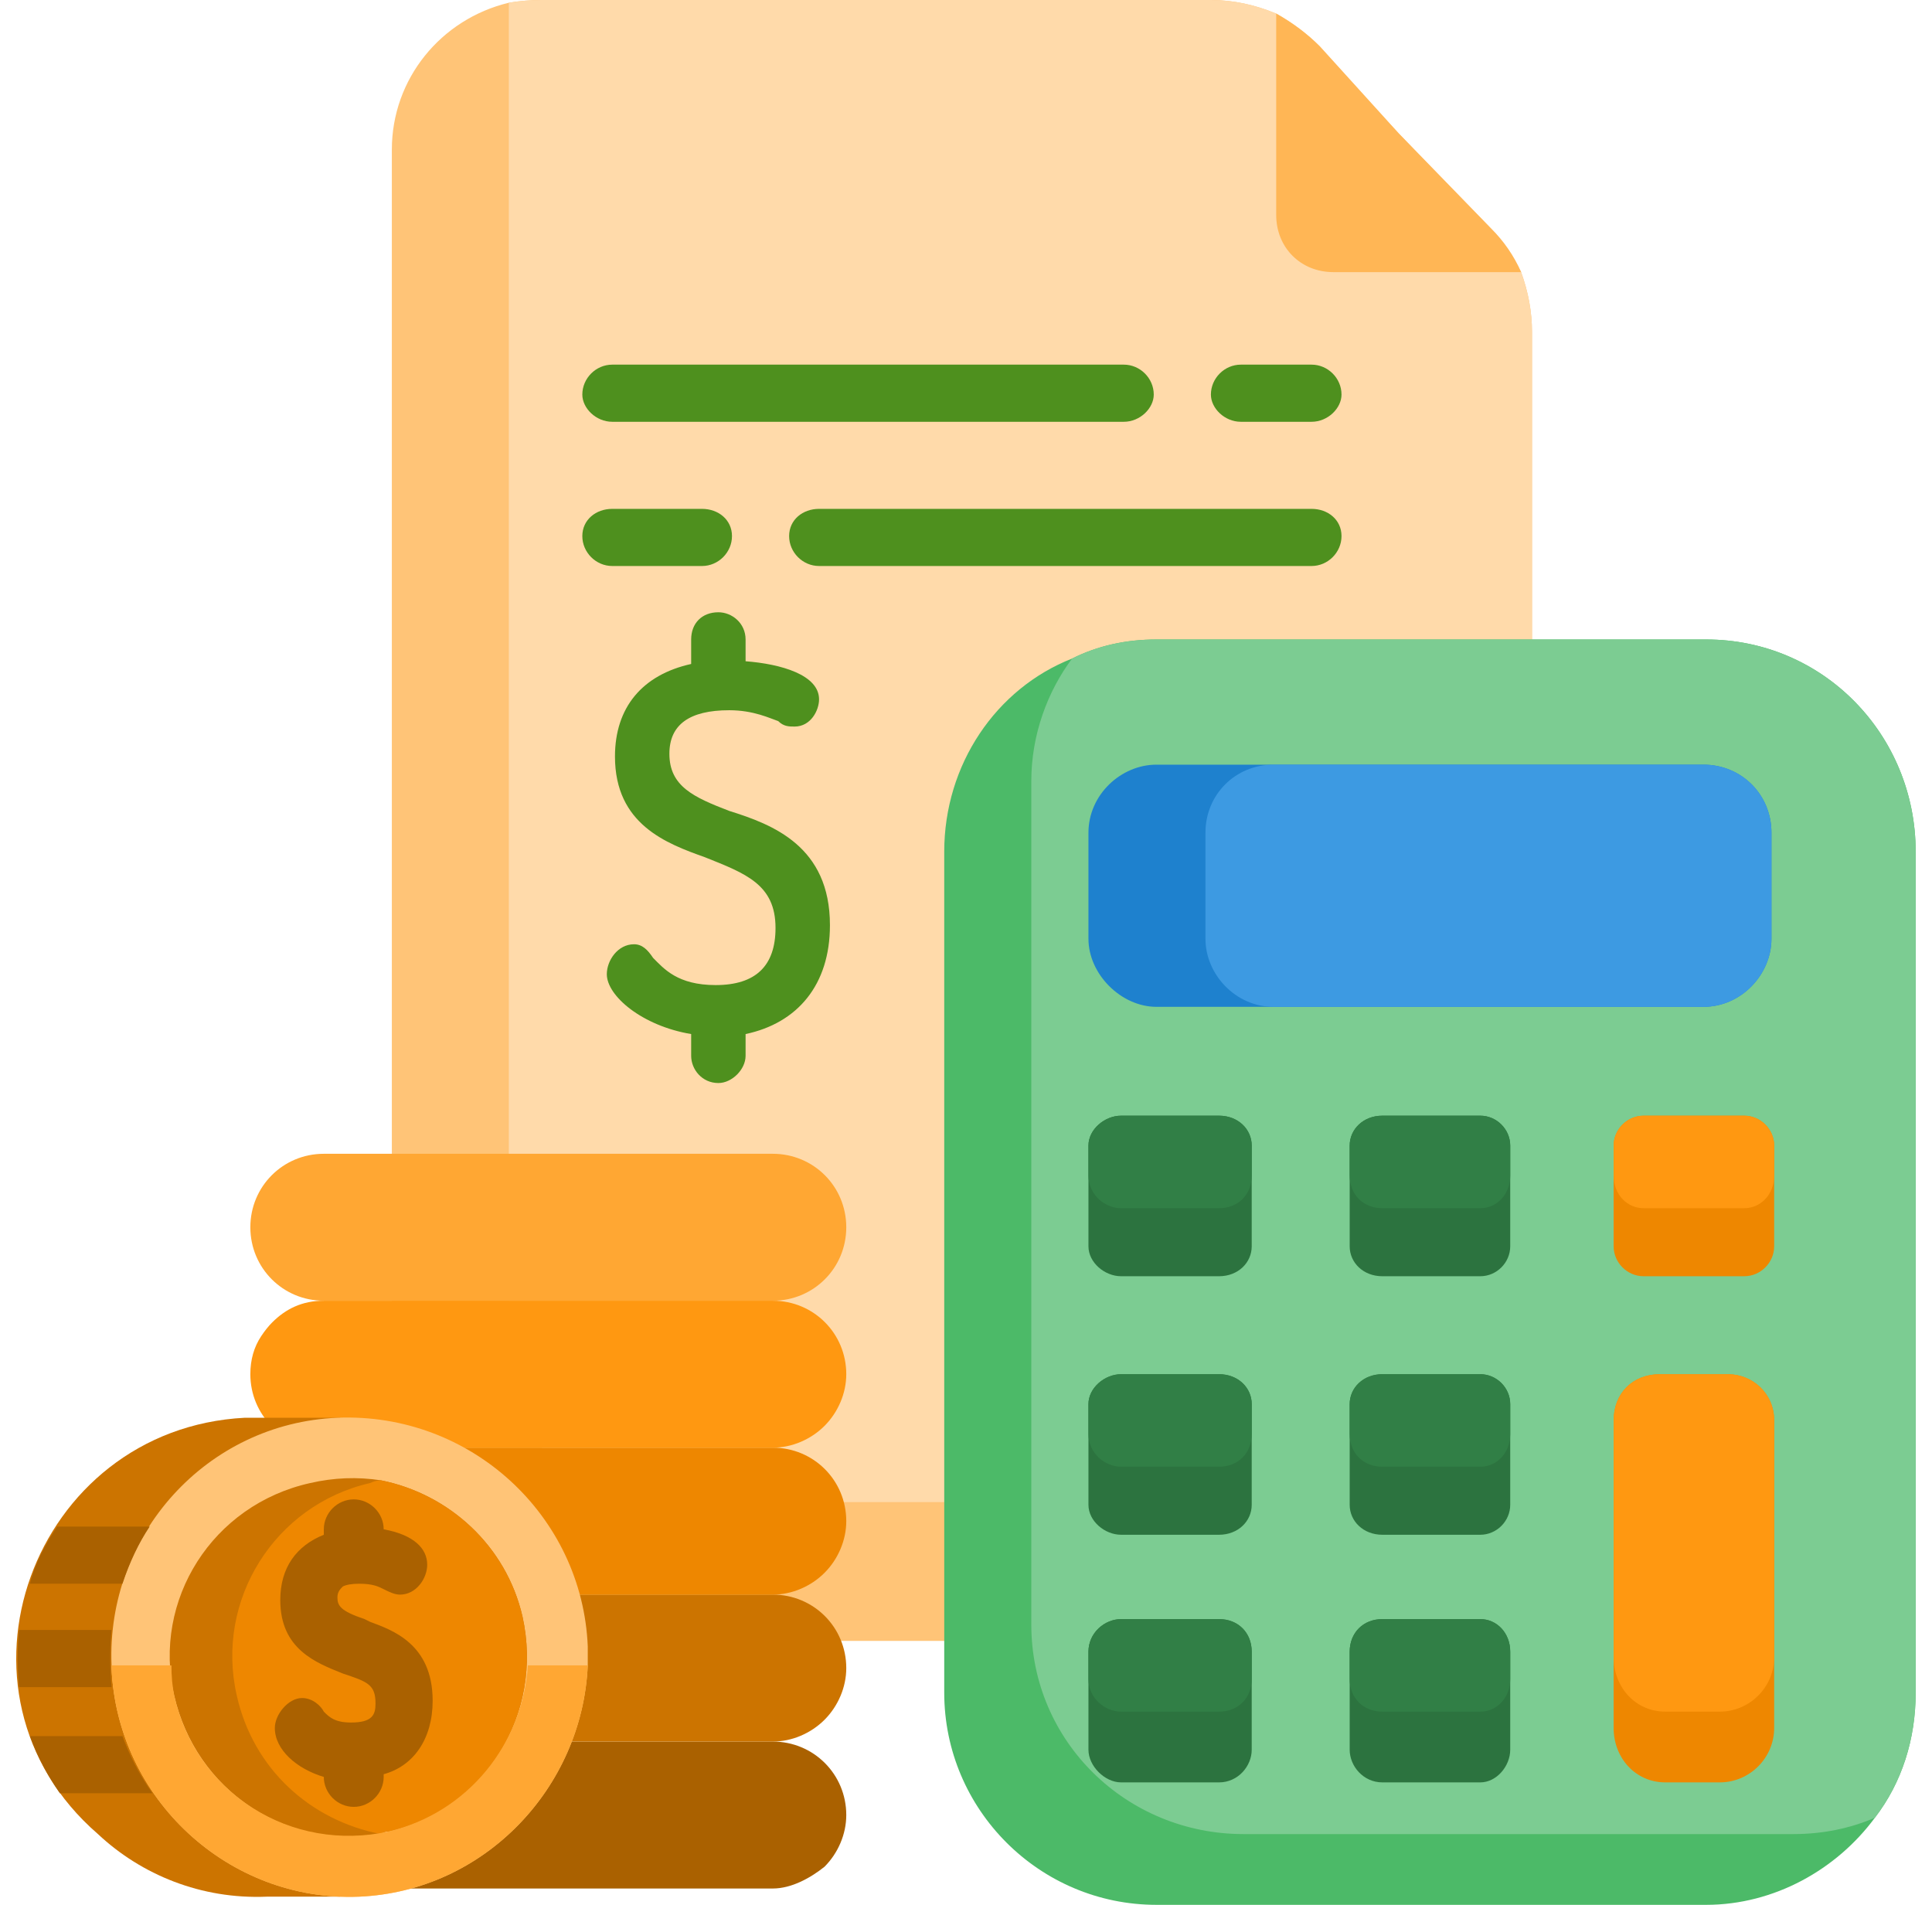 <svg version="1.2" xmlns="http://www.w3.org/2000/svg" viewBox="0 0 71 70" width="71" height="70"><style>.a{fill:#ffc477}.b{fill:#ffdaaa}.c{fill:#4cba68}.d{fill:#7ccc92}.e{fill:#2c733f}.f{fill:#1e81ce}.g{fill:#3d9ae2}.h{fill:#ee8700}.i{fill:#317f46}.j{fill:#ff9811}.k{fill:#ffb655}.l{fill:#4e901e}.m{fill:#aa6100}.n{fill:#cc7400}.o{fill:#ffa733}</style><path class="a" d="m56.3 12.2v42.6q0 0.2 0 0.3c-0.1 2.9-2.5 5.2-5.5 5.2h-30.9c-3 0-5.5-2.4-5.5-5.5v-49.3c0-2.6 1.8-4.8 4.3-5.4q0.6-0.1 1.2-0.1h24.6q1.2 0 2.4 0.5c1.4 0.8 1.9 1.7 4.5 4.4 3.1 3.3 3.8 3.7 4.5 5.1q0.4 1.1 0.4 2.2z"/><path class="b" d="m56.3 12.2v42.6q0 0.2 0 0.3-0.6 0.1-1.2 0.1h-30.9c-3.1 0-5.5-2.4-5.5-5.5v-49.3q0-0.1 0-0.3 0.6-0.1 1.2-0.1h24.6q1.2 0 2.4 0.5 0.9 0.5 1.6 1.2l2.9 3.2 3.4 3.5q0.7 0.7 1.1 1.6 0.4 1.1 0.4 2.2z"/><path class="c" d="m70.4 31.3v30.9c0 1.7-0.5 3.3-1.5 4.6-1.4 1.9-3.7 3.2-6.2 3.2h-20.2c-4.3 0-7.8-3.5-7.8-7.8v-30.9c0-3.2 1.9-6 4.7-7.1q1.4-0.7 3.1-0.7h20.2c4.3 0 7.7 3.5 7.7 7.8z"/><path class="d" d="m70.4 31.3v30.9c0 1.7-0.5 3.3-1.5 4.6q-1.4 0.6-3 0.6h-20.2c-4.3 0-7.8-3.4-7.8-7.7v-31c0-1.7 0.6-3.3 1.5-4.5q1.4-0.7 3.1-0.7h20.2c4.3 0 7.7 3.5 7.7 7.8z"/><path class="e" d="m55.5 51.6v3.7c0 0.6-0.5 1.1-1.1 1.1h-3.6c-0.7 0-1.2-0.5-1.2-1.1v-3.7c0-0.6 0.5-1.1 1.2-1.1h3.6c0.6 0 1.1 0.5 1.1 1.1z"/><path class="f" d="m65.1 30.6v3.9c0 1.3-1.1 2.5-2.5 2.5h-20.1c-1.3 0-2.5-1.2-2.5-2.5v-3.9c0-1.4 1.2-2.5 2.5-2.5h20.1c1.4 0 2.5 1.1 2.5 2.5z"/><path class="g" d="m65.1 30.6v3.9c0 1.3-1.1 2.5-2.5 2.5h-15.8c-1.4 0-2.5-1.2-2.5-2.5v-3.9c0-1.4 1.1-2.5 2.5-2.5h15.8c1.4 0 2.5 1.1 2.5 2.5z"/><path class="e" d="m46 51.6v3.7c0 0.6-0.5 1.1-1.2 1.1h-3.6c-0.6 0-1.2-0.5-1.2-1.1v-3.7c0-0.6 0.6-1.1 1.2-1.1h3.6c0.7 0 1.2 0.5 1.2 1.1z"/><path class="e" d="m55.5 42.1v3.7c0 0.6-0.5 1.1-1.1 1.1h-3.6c-0.7 0-1.2-0.5-1.2-1.1v-3.7c0-0.6 0.5-1.1 1.2-1.1h3.6c0.6 0 1.1 0.5 1.1 1.1z"/><path class="h" d="m65.2 42.1v3.7c0 0.6-0.5 1.1-1.1 1.1h-3.7c-0.6 0-1.1-0.5-1.1-1.1v-3.7c0-0.6 0.5-1.1 1.1-1.1h3.7c0.6 0 1.1 0.5 1.1 1.1z"/><path class="e" d="m46 42.1v3.7c0 0.6-0.5 1.1-1.2 1.1h-3.6c-0.6 0-1.2-0.5-1.2-1.1v-3.7c0-0.6 0.6-1.1 1.2-1.1h3.6c0.7 0 1.2 0.5 1.2 1.1z"/><path class="e" d="m55.5 60.7v3.6c0 0.6-0.5 1.2-1.1 1.2h-3.6c-0.7 0-1.2-0.6-1.2-1.2v-3.6c0-0.7 0.5-1.2 1.2-1.2h3.6c0.6 0 1.1 0.5 1.1 1.2z"/><path class="e" d="m46 60.7v3.6c0 0.6-0.5 1.2-1.2 1.2h-3.6c-0.6 0-1.2-0.6-1.2-1.2v-3.6c0-0.7 0.6-1.2 1.2-1.2h3.6c0.7 0 1.2 0.5 1.2 1.2z"/><path class="h" d="m65.2 52.2v11.3c0 1.1-0.9 2-2 2h-2c-1.1 0-1.9-0.9-1.9-2v-11.3c0-1 0.7-1.7 1.7-1.7h2.5c0.9 0 1.7 0.7 1.7 1.7z"/><path class="i" d="m55.5 51.6v1.1c0 0.7-0.5 1.2-1.1 1.2h-3.6c-0.7 0-1.2-0.5-1.2-1.2v-1.1c0-0.6 0.5-1.1 1.2-1.1h3.6c0.6 0 1.1 0.5 1.1 1.1z"/><path class="i" d="m46 51.6v1.1c0 0.7-0.5 1.2-1.2 1.2h-3.6c-0.6 0-1.2-0.5-1.2-1.2v-1.1c0-0.6 0.6-1.1 1.2-1.1h3.6c0.7 0 1.2 0.5 1.2 1.1z"/><path class="i" d="m55.5 42.1v1.1c0 0.7-0.5 1.2-1.1 1.2h-3.6c-0.7 0-1.2-0.5-1.2-1.2v-1.1c0-0.6 0.5-1.1 1.2-1.1h3.6c0.6 0 1.1 0.5 1.1 1.1z"/><path class="j" d="m65.2 42.1v1.1c0 0.7-0.5 1.2-1.1 1.2h-3.7c-0.6 0-1.1-0.5-1.1-1.2v-1.1c0-0.6 0.5-1.1 1.1-1.1h3.7c0.6 0 1.1 0.5 1.1 1.1z"/><path class="i" d="m46 42.1v1.1c0 0.7-0.5 1.2-1.2 1.2h-3.6c-0.6 0-1.2-0.5-1.2-1.2v-1.1c0-0.6 0.6-1.1 1.2-1.1h3.6c0.7 0 1.2 0.5 1.2 1.1z"/><path class="i" d="m55.5 60.7v1c0 0.7-0.5 1.2-1.1 1.2h-3.6c-0.7 0-1.2-0.5-1.2-1.2v-1c0-0.7 0.5-1.2 1.2-1.2h3.6c0.6 0 1.1 0.5 1.1 1.2z"/><path class="i" d="m46 60.7v1c0 0.7-0.5 1.2-1.2 1.2h-3.6c-0.6 0-1.2-0.5-1.2-1.2v-1c0-0.7 0.6-1.2 1.2-1.2h3.6c0.7 0 1.2 0.5 1.2 1.2z"/><path class="j" d="m65.2 52.2v8.7c0 1.1-0.9 2-2 2h-2c-1.1 0-1.9-0.9-1.9-2v-8.7c0-1 0.7-1.7 1.7-1.7h2.5c0.9 0 1.7 0.7 1.7 1.7z"/><path class="k" d="m55.9 10h-6.9c-1.2 0-2.1-0.9-2.1-2.1v-7.4q0.9 0.5 1.6 1.2l2.9 3.2 3.4 3.5q0.7 0.7 1.1 1.6z"/><path class="l" d="m26.8 29.8c-1.3-0.5-2.2-0.9-2.2-2.1q0-1.6 2.2-1.6c0.9 0 1.5 0.3 1.8 0.4 0.2 0.2 0.4 0.2 0.6 0.2 0.6 0 0.9-0.6 0.9-1 0-0.9-1.4-1.3-2.7-1.4v-0.8c0-0.6-0.5-1-1-1-0.6 0-1 0.4-1 1v0.9c-1.8 0.4-2.8 1.6-2.8 3.4 0 2.5 1.9 3.2 3.3 3.7 1.5 0.6 2.6 1 2.6 2.6q0 2.1-2.2 2.1c-1.4 0-1.9-0.6-2.3-1-0.2-0.3-0.4-0.5-0.7-0.5-0.6 0-1 0.6-1 1.1 0 0.8 1.3 1.9 3.1 2.2v0.8c0 0.5 0.4 1 1 1 0.5 0 1-0.5 1-1v-0.8c1.9-0.4 3.1-1.8 3.1-4 0-2.9-2.1-3.7-3.7-4.2z"/><path class="l" d="m45.6 15.5h2.6c0.6 0 1.1-0.5 1.1-1 0-0.6-0.5-1.1-1.1-1.1h-2.6c-0.6 0-1.1 0.5-1.1 1.1 0 0.5 0.5 1 1.1 1z"/><path class="l" d="m22.5 15.5h18.8c0.6 0 1.1-0.5 1.1-1 0-0.6-0.5-1.1-1.1-1.1h-18.8c-0.6 0-1.1 0.5-1.1 1.1 0 0.5 0.5 1 1.1 1z"/><path class="l" d="m25.8 20.8c0.6 0 1.1-0.5 1.1-1.1 0-0.6-0.5-1-1.1-1h-3.3c-0.6 0-1.1 0.4-1.1 1 0 0.6 0.5 1.1 1.1 1.1z"/><path class="l" d="m48.2 18.7h-18.1c-0.6 0-1.1 0.4-1.1 1 0 0.6 0.5 1.1 1.1 1.1h18.1c0.6 0 1.1-0.5 1.1-1.1 0-0.6-0.5-1-1.1-1z"/><path class="m" d="m31.1 66.7c0 0.7-0.3 1.4-0.8 1.9-0.5 0.4-1.2 0.8-1.9 0.8h-16.5c-1.5 0-2.7-1.3-2.7-2.7 0-0.8 0.3-1.5 0.8-1.9 0.5-0.5 1.1-0.8 1.9-0.8h16.5c1.5 0 2.7 1.2 2.7 2.7z"/><path class="n" d="m31.1 61.3c0 0.7-0.3 1.4-0.8 1.9-0.5 0.5-1.2 0.8-1.9 0.8h-16.5c-1.5 0-2.7-1.2-2.7-2.7 0-0.8 0.3-1.4 0.8-1.9 0.5-0.5 1.1-0.8 1.9-0.8h16.5c1.5 0 2.7 1.2 2.7 2.7z"/><path class="h" d="m31.1 55.9c0 0.7-0.3 1.4-0.8 1.9-0.5 0.5-1.2 0.8-1.9 0.8h-16.5c-1.5 0-2.7-1.2-2.7-2.7 0-0.8 0.3-1.4 0.8-1.9 0.5-0.5 1.1-0.8 1.9-0.8h16.5c1.5 0 2.7 1.2 2.7 2.7z"/><path class="j" d="m31.1 50.5c0 0.7-0.3 1.4-0.8 1.9-0.5 0.5-1.2 0.8-1.9 0.8h-16.5c-1.5 0-2.7-1.2-2.7-2.7q0-0.8 0.4-1.4 0.2-0.3 0.4-0.5c0.5-0.5 1.1-0.8 1.9-0.8h16.5c1.5 0 2.7 1.2 2.7 2.7z"/><path class="o" d="m28.4 47.8h-16.5c-1.5 0-2.7-1.2-2.7-2.7 0-1.5 1.2-2.7 2.7-2.7h16.5c1.5 0 2.7 1.2 2.7 2.7 0 1.5-1.2 2.7-2.7 2.7z"/><path class="n" d="m12.5 52.1v17.6h-2.7c-2.4 0.1-4.6-0.8-6.2-2.3-6-5.2-2.4-14.9 5.4-15.3z"/><path class="a" d="m21.6 61.2c-0.2 4.5-3.8 8.3-8.4 8.5-4.8 0.2-8.9-3.6-9.1-8.4q0-0.1 0-0.1c-0.2-4.8 3.5-8.9 8.3-9.1 4.9-0.2 9 3.6 9.2 8.4q0 0.4 0 0.7z"/><path class="n" d="m14.3 67.3q-0.2 0-0.3 0.1c-3.5 0.6-6.8-1.6-7.6-5.1-0.8-3.5 1.4-7 5-7.8q1.3-0.3 2.6-0.1c2.5 0.5 4.6 2.4 5.2 5 0.8 3.6-1.4 7.1-4.9 7.9z"/><path class="h" d="m14.3 67.3q-0.2 0-0.3 0.1c-2.6-0.5-4.7-2.4-5.3-5.1-0.8-3.5 1.4-7 4.9-7.8q0.2-0.1 0.4-0.1c2.5 0.5 4.6 2.4 5.2 5 0.8 3.6-1.4 7.1-4.9 7.9z"/><path class="o" d="m21.6 61.2c-0.2 4.5-3.8 8.3-8.4 8.5-4.8 0.2-8.9-3.6-9.1-8.4q0-0.1 0-0.1h2.2q0 0.6 0.1 1.1c0.8 3.6 4.3 5.8 7.9 5 2.9-0.7 4.9-3.2 5.1-6.1z"/><path class="m" d="m13.6 59.6l-0.2-0.1c-0.9-0.3-1-0.5-1-0.8 0-0.2 0.1-0.3 0.2-0.4q0.2-0.1 0.6-0.1c0.5 0 0.7 0.1 0.9 0.2 0.2 0.1 0.4 0.2 0.6 0.2 0.6 0 1-0.6 1-1.1 0-0.6-0.5-1.1-1.6-1.3 0-0.6-0.5-1.1-1.1-1.1-0.6 0-1.1 0.5-1.1 1.1v0.2c-1 0.4-1.6 1.2-1.6 2.4 0 1.8 1.3 2.3 2.3 2.7 0.9 0.3 1.2 0.4 1.2 1.1 0 0.4-0.1 0.7-0.9 0.7-0.6 0-0.8-0.2-1-0.4-0.1-0.2-0.4-0.5-0.8-0.5-0.5 0-1 0.6-1 1.1 0 0.8 0.8 1.5 1.8 1.8 0 0.6 0.5 1.1 1.1 1.1 0.6 0 1.1-0.5 1.1-1.1v-0.1c1.1-0.3 1.8-1.3 1.8-2.7 0-2.1-1.5-2.6-2.3-2.9z"/><path class="m" d="m5.5 56.1q-0.6 0.9-1 2.1h-3.4c0.2-0.8 0.6-1.5 1-2.1z"/><path class="m" d="m4.1 62h-3.4q-0.1-1.1 0-2.1h3.4q-0.1 1 0 2.1z"/><path class="m" d="m5.6 65.9h-3.4q-0.7-1-1.1-2.1h3.4q0.4 1.1 1.1 2.1z"/></svg>